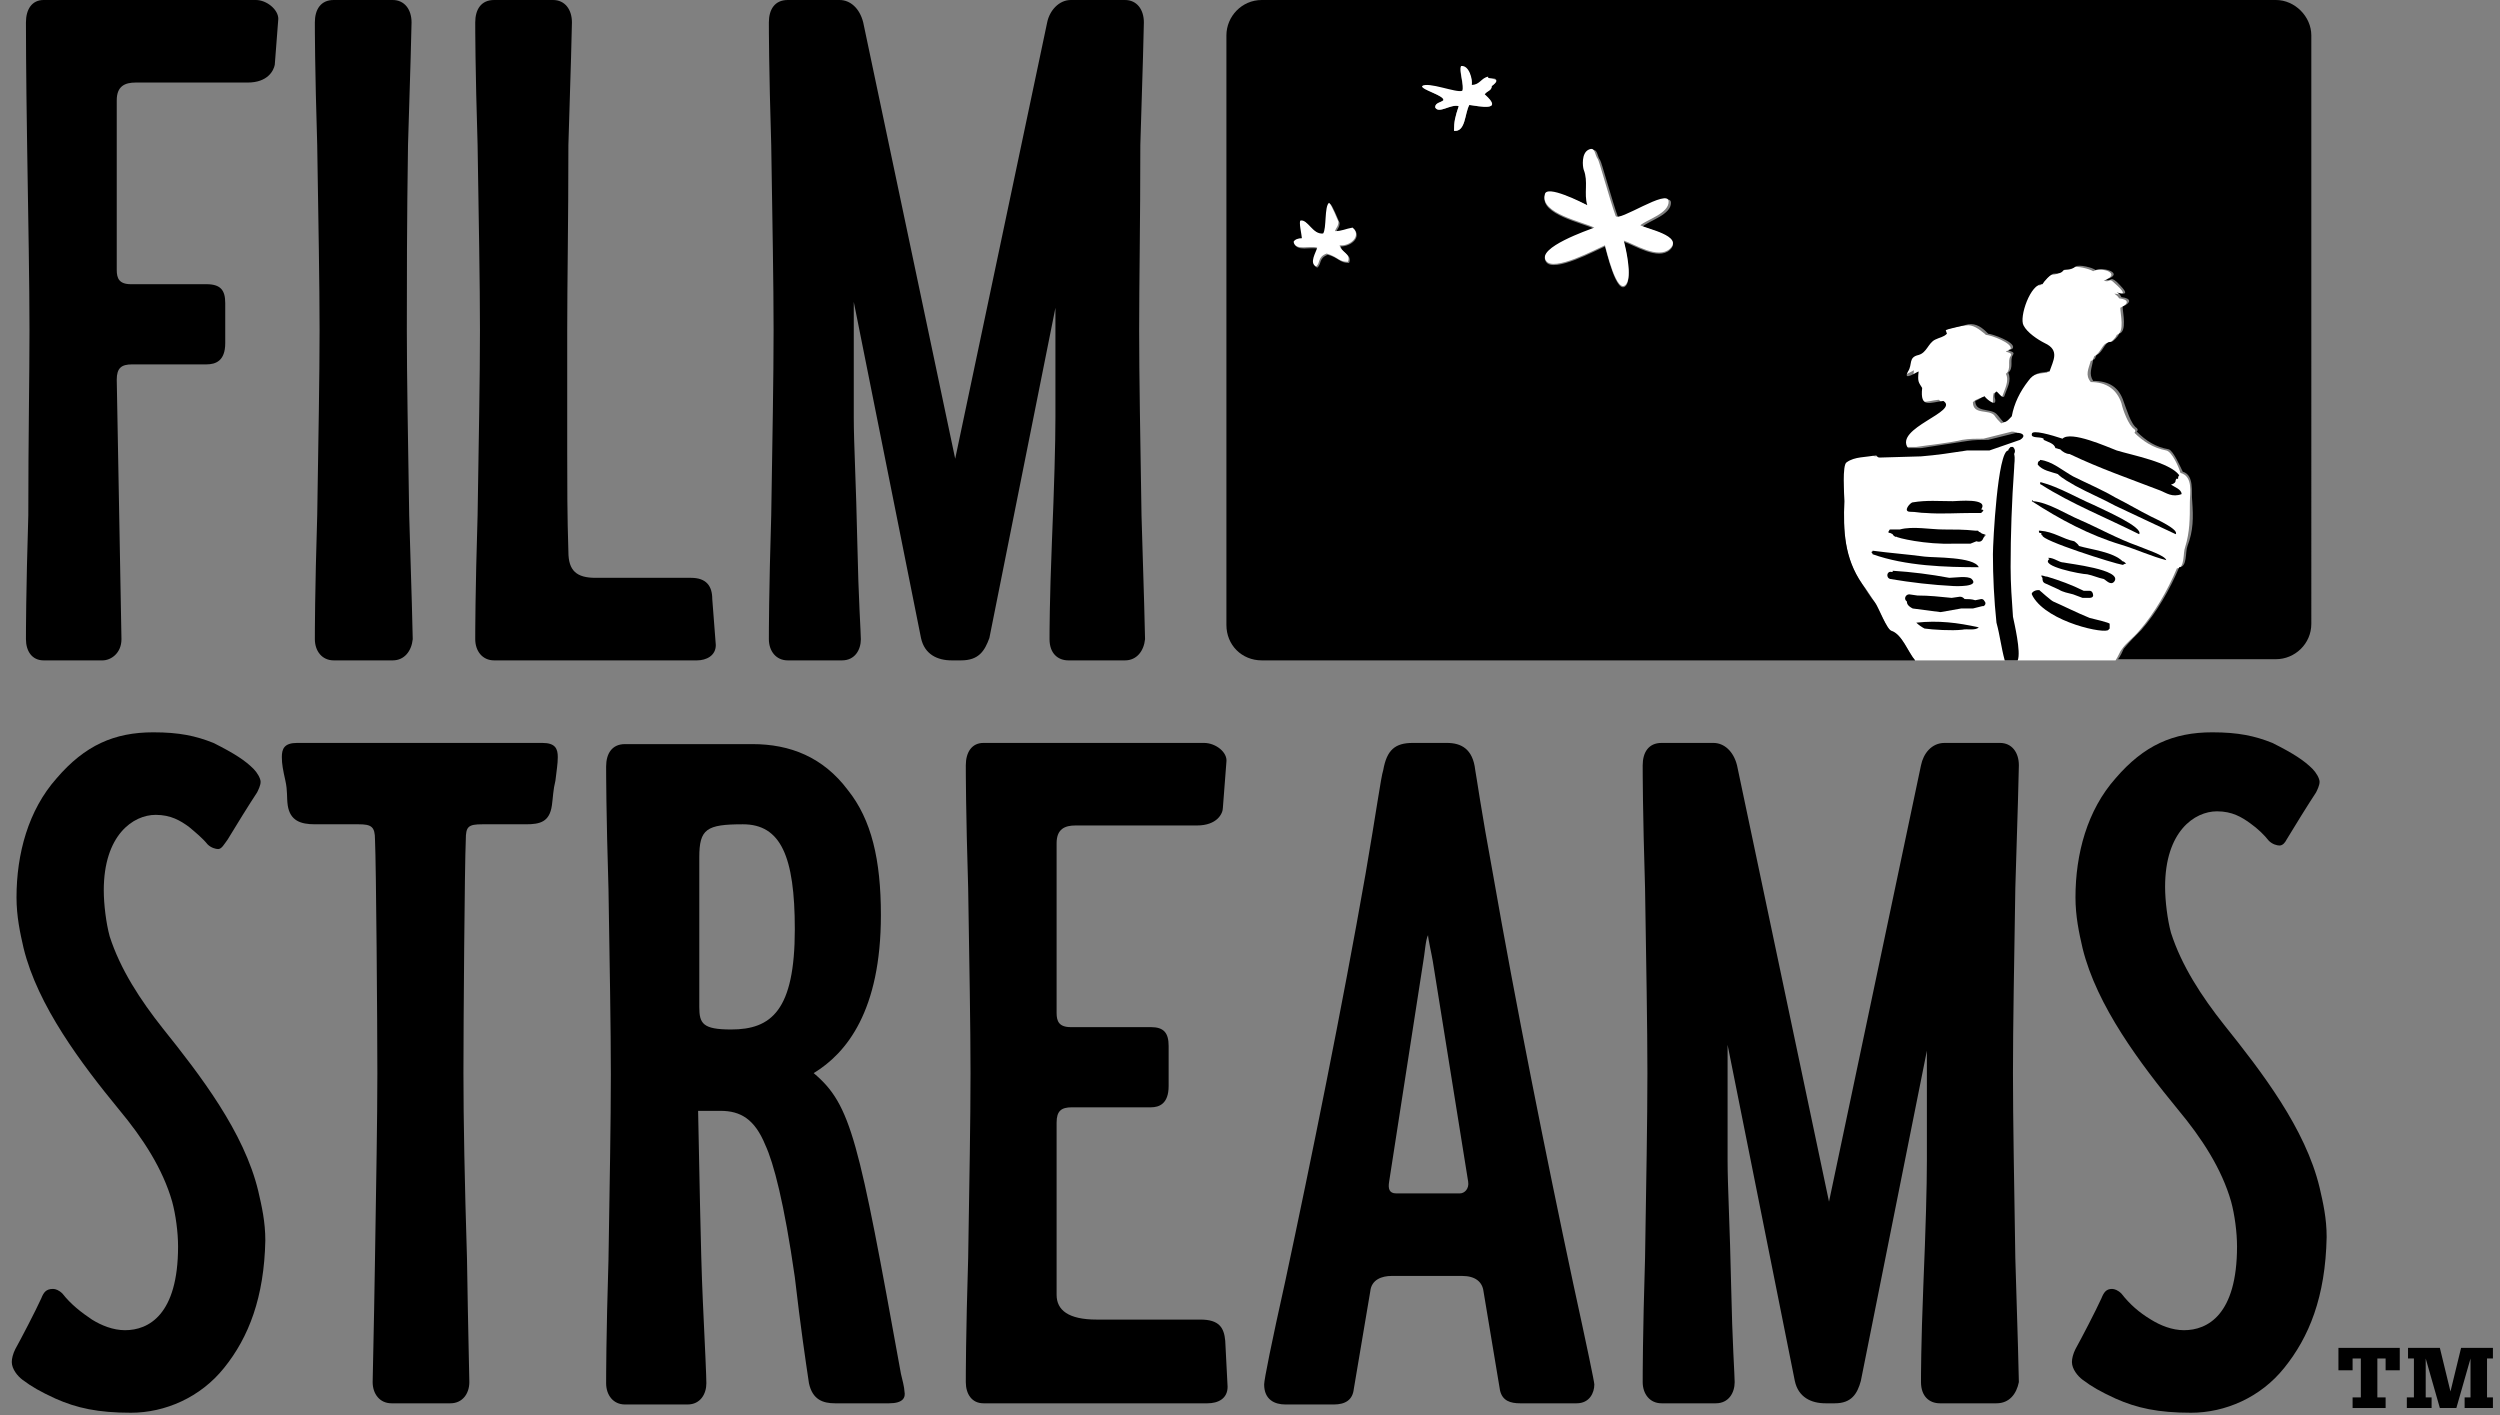 <svg class="header-logo-tall" version="1.1" xmlns="http://www.w3.org/2000/svg" xmlns:xlink="http://www.w3.org/1999/xlink" x="0px" y="0px" viewBox="0 0 212 120" style="enable-background:new 0 0 212 120;" xml:space="preserve" width="212"  height="120" >
<rect x="0" y="0" width="212" height="120" fill="#808080" stroke="none"/>
<style type="text/css">
	.st0{fill:#FFFFFF;}
</style>
<g>
	<path class="st0" d="M156.4,42.5c-0.1,2.5,0,4.9,1.5,7c0.4,0.5,0.7,1,1.1,1.6c0.3,0.4,1,2.3,1.4,2.4c0.9,0.3,1.4,1.8,2,2.5h17
		c0.2-0.3,0.4-0.8,0.5-0.9c0.4-0.6,1-1,1.5-1.6c1.3-1.5,2.4-3.4,3.2-5.3c0.7,0,0.5-1.3,0.7-1.8c0.4-1.3,0.4-2.4,0.4-3.8
		c0-0.8,0.3-2.2-0.8-2.5c-0.1-0.4-0.7-1.8-1.2-1.9c-1.1-0.2-2-0.8-2.7-1.5c0.1-0.1,0.1-0.2,0-0.3c0,0,0,0,0,0
		c-0.5-0.3-1-1.7-1.1-2.2c-0.4-1.2-1.3-1.8-2.6-1.8c-0.5-0.6-0.2-1.1,0-1.8c0.2,0,0.2-0.2,0.3-0.4c0.5-0.2,0.7-1.1,1.1-1.1
		c0.1,0,0.2,0,0.3-0.1c0,0,0.4-0.3,0.5-0.6c0,0,0,0,0,0c0.7-0.2,0.3-1.8,0.3-2.3c0.7-0.3,0.8-0.7-0.1-0.8c-0.1-0.2-0.3-0.3-0.4-0.4
		c1.1,0.2,0.8-0.2,0-0.9c-0.5-0.5-0.3,0-0.9-0.2c1.6-0.6-0.2-1.2-0.9-0.8c-0.3-0.2-1.5-0.5-1.7-0.3c-0.3,0.3-0.8,0.1-1,0.3l0,0
		c-0.2,0.2-0.5,0.3-0.8,0.3c-0.3,0-0.8,0.8-1,0.9c-1-0.2-2.1,2.7-1.6,3.5c0.4,0.6,1.2,1.2,1.8,1.5c1.3,0.6,0.7,1.5,0.4,2.4
		c-0.8,0.1-1.3,0.1-1.8,0.8c-0.6,0.9-1.2,1.9-1.4,3c-0.2,0.2-0.3,0.4-0.7,0.5c-0.2-0.2-0.4-0.4-0.6-0.7c-0.5-0.5-1.8,0-1.8-1.1
		c0.2-0.2,0.5-0.3,0.8-0.4c0.1,0,0.9,0.9,0.9,0.4l0-0.1c0-0.3,0-0.6,0.1-0.7c0.1,0,0.6,0.8,0.7,0.3c0.2-0.6,0.6-1.3,0.3-1.9
		c0.5-0.4,0.1-1.1,0.4-1.5c0.2-0.3-0.3-0.3-0.4-0.4c0.1-0.1,0.3,0,0.4-0.2c0.2-0.5-1.7-1.2-2.1-1.2l-0.1-0.1c-0.5-0.4-1-0.8-1.6-0.7
		c-0.3,0-1.8,0.3-1.9,0.5l-0.1,0.1c-0.3,0.3-0.6,0.3-1,0.5c-0.6,0.3-0.7,1.2-1.4,1.3c-0.9,0.2-0.5,0.8-0.9,1.4
		c-0.6,0.9,0.7,0.1,0.9,0c0,0,0,0,0,0c-0.1,0.9,0,0.9,0.3,1.4c-0.2,1.8,0.7,1.2,1.8,1.1c1.4,0.9-4.2,2.3-3,4c0.6,0,1.1,0,1.1,0
		c1.3-0.2,2.6-0.3,3.9-0.6c0.6-0.1,1.2-0.1,1.8-0.1l2.4-0.6c0.5,0,0.8,0.3,0.3,0.6l-2.6,0.9c0,0-0.1,0-0.1,0l-1.8,0
		c-1.3,0.2-2.6,0.5-3.9,0.5l-3.5,0.1c-0.1,0-0.2-0.1-0.3-0.2c0,0,0,0,0,0c-0.8,0.2-1.7,0.1-2.5,0.6C156.2,39.4,156.4,42,156.4,42.5z
		" fill="#FFFFFF"></path>
	<path d="M162.2,42.6c1.2-0.2,2.2-0.1,3.4-0.1c0.4,0,3.1-0.3,2.4,0.7c0.1,0,0.1,0,0.2,0.1c-0.1,0.1-0.1,0.1-0.2,0.2
		c-0.1,0-0.2,0-0.3,0c-0.1,0-0.2,0-0.4,0c-1.3,0-2.7,0.1-4,0c-0.5,0-0.8-0.1-1.3-0.1C161.3,43.4,162,42.6,162.2,42.6z"></path>
	<path d="M160.5,45.3l-0.2-0.1c-0.2,0-0.2-0.1-0.1-0.2l0,0c0-0.1,0.1-0.1,0.1-0.1l0.8,0c1.1-0.3,2.6,0,3.7,0c0.9,0,1.8,0,2.7,0.1
		c0.1,0,0.1,0,0.2,0c0,0,0.1,0,0.1,0.1h0c0.1,0,0.2,0.1,0.2,0.1c0.1,0.1,0.4,0.1,0.4,0.2c0,0-0.1,0-0.1,0c0,0.1,0,0.1-0.1,0.2
		c-0.1,0.3-0.3,0.4-0.6,0.3c0,0,0,0,0,0l-0.5,0.2c-0.1,0-0.1,0-0.2,0c0,0-0.7,0-1.2,0c-2.4,0.1-4.9-0.5-4.9-0.6
		C160.8,45.6,160.5,45.4,160.5,45.3z"></path>
	<path d="M158.8,47c0-0.1-0.1-0.1-0.1-0.2c0.1,0,0.1-0.1,0.1-0.1c1.5,0.2,2.9,0.3,4.4,0.5c0.8,0.1,4.2,0,4.6,0.9
		C165,48.1,161.6,48,158.8,47z"></path>
	<path d="M160.3,49.1c-0.4-0.1-0.3-0.7,0.1-0.6c0,0,0,0,0.1,0c0,0,0,0,0-0.1c1.6,0.1,3.2,0.3,4.8,0.6c0.4,0,1.6-0.2,1.9,0.1
		c0.7,0.7-1.4,0.6-1.5,0.6C163.8,49.6,162.1,49.4,160.3,49.1z"></path>
	<path d="M161.7,51c-0.3-0.2-0.1-0.6,0.2-0.6l0.7,0.1c1,0,1.9,0.1,2.9,0.2l0.7-0.1c0.2,0,0.3,0.1,0.4,0.2c0.3,0,0.6,0,0.9,0.1
		l0.5-0.1c0.1,0,0.2,0,0.3,0.2h0l0,0c0.1,0.1,0.1,0.3-0.1,0.4l-0.1,0c0,0,0,0,0,0l-0.8,0.2c0,0-0.1,0-0.1,0c0,0-0.4,0-0.8,0
		c0,0,0,0-0.1,0l-1.7,0.3c0,0-0.1,0-0.1,0c-0.8-0.1-1.5-0.2-2.3-0.3C161.8,51.4,161.7,51.2,161.7,51z"></path>
	<path d="M166.4,53.4c-0.9,0.1-2.5,0-3.2-0.1c-0.2-0.1-0.5-0.3-0.7-0.5c1.9-0.2,3.5,0,5.3,0.4C167.5,53.5,166.8,53.3,166.4,53.4z"></path>
	<path d="M178.9,53.3l-0.1,0.1c-0.2,0.4-5.1-0.6-6.4-2.8c0,0-0.1-0.2-0.1-0.2c0,0,0-0.1,0-0.1c0.2-0.3,0.7-0.3,0.7-0.2
		c0,0,0.9,0.8,1.1,0.9c0.7,0.3,2.1,1,3.1,1.4c0.4,0.1,1.7,0.4,1.7,0.5L178.9,53.3z"></path>
	<path d="M173.2,49c0,0-0.1-0.1-0.1-0.2c0.2,0,0.3,0.1,0.5,0.1c0,0,0,0,0,0c0,0,0,0,0,0c1,0.3,2.1,0.7,3.1,1.2h0.5
		c0.2,0,0.3,0.2,0.3,0.4l0,0c0,0,0,0,0,0c0,0.1-0.1,0.2-0.3,0.2h-0.5c0,0-0.1,0-0.1,0l-0.8-0.3c-0.4-0.1-0.9-0.2-1.2-0.4l-1.1-0.5
		C173.2,49.4,173.2,49.2,173.2,49C173.2,49,173.2,49,173.2,49z"></path>
	<path d="M179.3,49.3c-0.3,0.4-0.7-0.1-0.9-0.2c-0.5-0.1-0.9-0.3-1.4-0.4c-0.5,0-4.1-0.7-3.2-1.3c0,0-0.1,0-0.1-0.1
		c0.5,0,0.9,0.4,1.3,0.4C175.4,47.8,180,48.3,179.3,49.3z"></path>
	<path d="M180,47.9c-0.7-0.1-7-2.1-6.8-2.5v0l0,0c-0.1,0-0.1-0.1-0.1-0.2c0,0-0.1,0-0.1,0c-0.1,0-0.1-0.1-0.1-0.2h0.1
		c1.2,0.1,1.9,0.7,2.9,0.9c0.1,0.1,0.3,0.2,0.4,0.4c1,0.3,2.9,0.5,3.7,1.3l0,0c0.1,0,0.2,0.1,0.3,0.2
		C180.1,47.8,180.1,47.9,180,47.9z"></path>
	<path d="M179.9,46.2c-2.7-0.8-5.3-2.2-7.6-3.7c0-0.1,0.1-0.1,0.1,0c1.3,0.1,2.8,1.1,4,1.6c1.6,0.7,3.2,1.6,4.9,2.2
		c0.7,0.3,2.3,0.8,2.4,1.2C182.5,47.2,181.2,46.6,179.9,46.2z"></path>
	<path d="M173,40.9h0.1c1.5,0.4,3,1.3,4.4,1.9c0.8,0.4,4.3,1.9,3.9,2.5c-2.8-1.4-5.8-2.6-8.3-4.2C173,41.1,173,41,173,40.9z"></path>
	<path d="M179.4,42.9c-1.1-0.6-2.3-1.1-3.4-1.7c-0.5-0.3-1.1-0.6-1.5-1c-0.6-0.2-1.3-0.3-1.7-0.8c0-0.1,0-0.2,0.1-0.3
		c0.1,0,0.1-0.1,0.1-0.1c1,0.1,1.9,0.9,2.8,1.4c1.2,0.6,2.4,1.1,3.6,1.8c1,0.5,2,1.1,3,1.6c0.4,0.2,2.4,1.1,2.1,1.5
		C182.8,44.5,181.1,43.7,179.4,42.9z"></path>
	<path d="M183.2,41.6c-2.6-1-5.2-1.9-7.7-3.1c-0.3,0-0.6-0.2-0.8-0.4c-0.1,0-0.3-0.1-0.4-0.1c-0.1-0.4-0.6-0.5-1-0.7
		c0,0,0-0.1,0-0.1c-0.3-0.2-1.1,0-1-0.4c0-0.4,1.7,0.1,2.6,0.4c0.7-0.7,3.8,0.7,4.6,1c1.3,0.4,4.5,1,5.3,2.1
		c-0.1,0.1-0.1,0.2-0.1,0.3c-0.1,0-0.1,0-0.2,0c0,0,0,0,0,0v0c0,0,0.1,0,0,0.1l0,0c0,0.2-0.1,0.3-0.4,0.4c0.3,0.2,0.9,0.4,0.9,0.8
		C184.2,42.2,183.7,41.8,183.2,41.6z"></path>
	<path d="M170,56h1.1c0.3-0.7-0.3-3.2-0.4-3.7c-0.1-1.4-0.2-2.8-0.2-4.2c0-2.8,0.1-5.6,0.3-8.4c0,0,0,0,0,0c0-0.4,0.1-0.8,0-1.2
		c0.1-0.2,0.1-0.4-0.1-0.6h-0.2c-0.1,0.1-0.2,0.2-0.2,0.3c-0.9,0-1.3,7.8-1.3,8.8c0,1.9,0.1,3.9,0.3,5.8
		C169.6,53.9,169.7,54.9,170,56z"></path>
	<g>
		<path d="M23.3,5.5C23.2,6,22.7,7,21,7h-9.5c-0.9,0-1.6,0.3-1.6,1.5v14.4c0,0.7,0.2,1.2,1.2,1.2h6.4c1.2,0,1.6,0.5,1.6,1.6v3.4
			c0,1.5-0.8,1.8-1.6,1.8h-6.3c-0.9,0-1.3,0.3-1.3,1.3l0.4,22c0,1.2-0.9,1.8-1.6,1.8h-5c-1,0-1.5-0.8-1.5-1.8c0-0.5,0-4,0.2-10.5
			C2.4,37.2,2.5,32,2.5,28c0-4-0.1-9.2-0.2-15.7C2.2,5.9,2.2,2.4,2.2,1.9C2.2,0.8,2.7,0,3.7,0h18c0.9,0,1.9,0.8,1.9,1.6L23.3,5.5z"></path>
		<path d="M33.3,56h-5c-1,0-1.6-0.8-1.6-1.8c0-0.5,0-4,0.2-10.5C27,37.2,27.1,32,27.1,28c0-4-0.1-9.2-0.2-15.7
			c-0.2-6.5-0.2-9.9-0.2-10.4c0-1.1,0.5-1.9,1.6-1.9h5c1,0,1.6,0.8,1.6,1.9c0,0.5-0.1,4-0.3,10.4C34.5,18.8,34.5,24,34.5,28
			c0,4,0.1,9.2,0.2,15.7c0.2,6.5,0.3,10,0.3,10.5C34.9,55.2,34.3,56,33.3,56z"></path>
		<path d="M59.1,56H41.9c-1,0-1.6-0.8-1.6-1.8c0-0.5,0-4,0.2-10.5c0.1-6.5,0.2-11.6,0.2-15.7c0-4-0.1-9.2-0.2-15.7
			c-0.2-6.5-0.2-9.9-0.2-10.4c0-1.1,0.5-1.9,1.6-1.9h5c1,0,1.6,0.8,1.6,1.9c0,0.5-0.1,4-0.3,10.4C48.2,18.8,48.1,24,48.1,28
			c0,3.4,0,6.7,0,10.4c0,2.7,0,5.3,0.1,8.4c0,1.6,0.7,2.2,2.3,2.2h8.1c1.3,0,1.8,0.7,1.8,1.8l0.3,3.9C60.7,55.6,59.9,56,59.1,56z"></path>
		<path d="M95.4,56h-4.8c-0.9,0-1.6-0.6-1.6-1.8c0-0.5,0-3.2,0.2-8.2c0.2-4.8,0.3-8.4,0.3-10.6v-9.3l-5.6,28
			C83.5,55.2,83,56,81.5,56h-0.8c-1.2,0-2.3-0.5-2.6-1.9l-5.7-28.5v9.8c0,2.2,0.2,5.7,0.3,10.6c0.1,4.9,0.3,7.6,0.3,8.2
			c0,0.9-0.5,1.8-1.6,1.8h-4.6c-1,0-1.6-0.8-1.6-1.8c0-0.5,0-4,0.2-10.5c0.1-6.5,0.2-11.6,0.2-15.7c0-4-0.1-9.2-0.2-15.7
			c-0.2-6.5-0.2-9.9-0.2-10.4c0-1.1,0.5-1.9,1.6-1.9h4.4c0.9,0,1.7,0.7,2,1.9l7.8,37l7.8-37c0.2-1,1-1.9,2-1.9h4.6
			c1,0,1.6,0.8,1.6,1.9c0,0.5-0.1,4-0.3,10.4C96.7,18.8,96.6,24,96.6,28c0,4,0.1,9.2,0.2,15.7c0.2,6.5,0.3,10,0.3,10.5
			C97,55.2,96.4,56,95.4,56z"></path>
	</g>
	<path d="M193,0h-86c-1.7,0-3,1.4-3,3v50c0,1.7,1.3,3,3,3h55.4c-0.6-0.7-1.1-2.2-2-2.5c-0.4-0.1-1.1-2-1.4-2.4
		c-0.4-0.5-0.7-1-1.1-1.6c-1.5-2.2-1.6-4.5-1.5-7c0-0.5-0.2-3.1,0.2-3.3c0.7-0.5,1.6-0.4,2.5-0.6c0,0,0,0,0,0
		c0.1,0.1,0.1,0.2,0.3,0.2l3.5-0.1c1.3-0.1,2.6-0.3,3.9-0.5l1.8,0c0,0,0,0,0.1,0l2.6-0.9c0.5-0.3,0.3-0.6-0.3-0.6l-2.4,0.6
		c-0.6,0-1.2,0-1.8,0.1c-1.3,0.2-2.6,0.4-3.9,0.6c0,0-0.5,0-1.1,0c-1.2-1.7,4.4-3.1,3-4c-1.1,0.1-2,0.7-1.8-1.1
		c-0.3-0.5-0.4-0.5-0.3-1.4c0,0,0,0,0,0c-0.1,0-1.4,0.9-0.9,0c0.4-0.6,0-1.2,0.9-1.4c0.7-0.2,0.8-1,1.4-1.3c0.4-0.2,0.7-0.2,1-0.5
		L165,28c0.1-0.1,1.6-0.4,1.9-0.5c0.7-0.1,1.2,0.3,1.6,0.7l0.1,0.1c0.3,0,2.3,0.7,2.1,1.2c-0.1,0.2-0.3,0.1-0.4,0.2
		c0.1,0.1,0.6,0.1,0.4,0.4c-0.3,0.4,0.1,1.1-0.4,1.5c0.3,0.7-0.1,1.3-0.3,1.9c-0.1,0.5-0.6-0.3-0.7-0.3c-0.2,0.1-0.2,0.4-0.1,0.7
		l0,0.1c0,0.5-0.9-0.3-0.9-0.4c-0.3,0.1-0.5,0.3-0.8,0.4c0,1,1.3,0.6,1.8,1.1c0.2,0.2,0.4,0.5,0.6,0.7c0.3,0,0.5-0.3,0.7-0.5
		c0.2-1.1,0.7-2.1,1.4-3c0.5-0.7,1-0.7,1.8-0.8c0.3-0.9,0.9-1.8-0.4-2.4c-0.6-0.3-1.5-0.9-1.8-1.5c-0.4-0.7,0.6-3.6,1.6-3.5
		c0.1-0.2,0.7-0.9,1-0.9c0.3,0,0.6,0,0.8-0.3l0,0c0.2-0.1,0.7,0,1-0.3c0.3-0.2,1.5,0.1,1.7,0.3c0.7-0.3,2.5,0.3,0.9,0.8
		c0.5,0.2,0.3-0.3,0.9,0.2c0.8,0.8,1.1,1.2,0,0.9c0.2,0.1,0.3,0.2,0.4,0.4c0.9,0.1,0.8,0.5,0.1,0.8c0,0.5,0.4,2.1-0.3,2.3
		c0,0,0,0,0,0c-0.1,0.3-0.5,0.6-0.5,0.6c-0.1,0.1-0.2,0.1-0.3,0.1c-0.4,0-0.6,0.9-1.1,1.1c-0.1,0.1-0.1,0.4-0.3,0.4
		c-0.1,0.7-0.4,1.2,0,1.8c1.3,0,2.2,0.5,2.6,1.8c0.2,0.5,0.6,1.9,1.1,2.2c0,0,0,0,0,0c0.1,0.1,0.1,0.2,0,0.3
		c0.8,0.8,1.6,1.3,2.7,1.5c0.4,0.1,1,1.5,1.2,1.9c1,0.3,0.7,1.7,0.8,2.5c0.1,1.4,0.1,2.5-0.4,3.8c-0.2,0.5,0,1.8-0.7,1.8
		c-0.8,1.9-1.9,3.8-3.2,5.3c-0.5,0.5-1,1-1.5,1.6c-0.1,0.2-0.3,0.7-0.5,0.9H193c1.6,0,3-1.3,3-3V3C196,1.4,194.6,0,193,0z
		 M113.7,20.9c0.1,0.6,1,0.7,0.7,1.4c-0.8,0-0.8-0.4-1.8-0.7c-0.8,0.3-0.5,0.8-0.9,1.1c-0.6-0.3,0-1.2,0.1-1.6
		c-0.6-0.2-1.9,0.3-2-0.5c0-0.3,0.3-0.3,0.7-0.3c0-0.2-0.3-1.5-0.1-1.5c0.6-0.1,1,1.2,1.9,1.1c0.3-0.4,0.1-2.3,0.5-2.6
		c0.2,0.1,0.7,1.4,0.8,1.6c0,0.4-0.2,0.5-0.3,0.8c0.6,0,0.9-0.2,1.5-0.3C115.5,20.1,114.6,20.9,113.7,20.9z M126.5,7.3
		c0,0.4-0.4,0.4-0.6,0.7c1.7,1.5-0.5,1-1.3,0.9c-0.4,0.7-0.3,2.3-1.3,2.2c0-0.8,0.1-1.2,0.4-2.1c-0.7-0.2-1.7,0.7-2,0.1
		c0-0.4,0.5-0.4,0.7-0.6c0.1-0.4-1.9-0.9-1.8-1.2c0.4-0.3,2.9,0.8,3.4,0.5c0.2-0.4-0.3-1.8-0.1-2.1c0.7-0.1,1,1.2,0.9,1.6
		c0.7,0,0.8-0.6,1.4-0.7C126,6.7,127.6,6.4,126.5,7.3z M141.6,21.2c-1,0.9-3-0.4-3.9-0.7c0.2,0.8,0.7,3,0.2,3.7
		c-0.8,1-1.7-3-1.8-3.3c-0.7,0.3-4.4,2.3-5,1.3c-0.8-1.1,3.6-2.6,4.1-2.8c-1-0.5-4.6-1.2-4.2-2.8c0.2-0.9,3.3,0.7,3.8,0.9
		c-0.3-1,0.1-2-0.3-3c-0.1-0.3-0.2-1.4,0.4-1.7c0.6-0.3,0.5,0.4,0.8,0.8c0.1,0.1,1,3.4,1.5,4.8c0.2,0.6,4.5-2.4,4.5-1.2
		c0,1-1.8,1.5-2.4,2C139.6,19.4,142.8,20.1,141.6,21.2z"></path>
	<path class="st0" d="M134.6,17.4c-0.3-1,0.1-2-0.3-3c-0.1-0.3-0.2-1.4,0.4-1.7c0.6-0.3,0.5,0.4,0.8,0.8c0.1,0.1,1,3.4,1.5,4.8
		c0.2,0.6,4.5-2.4,4.5-1.2c0,1-1.8,1.5-2.4,2c0.5,0.3,3.7,0.9,2.5,2c-1,0.9-3-0.4-3.9-0.7c0.2,0.8,0.7,3,0.2,3.7
		c-0.8,1-1.7-3-1.8-3.3c-0.7,0.3-4.4,2.3-5,1.3c-0.8-1.1,3.6-2.6,4.1-2.8c-1-0.5-4.6-1.2-4.2-2.8C131.1,15.6,134.2,17.2,134.6,17.4z
		 M124,7.7c0.2-0.4-0.3-1.8-0.1-2.1c0.7-0.1,1,1.2,0.9,1.6c0.7,0,0.8-0.6,1.4-0.7c-0.2,0.3,1.4,0,0.3,0.8c0,0.4-0.4,0.4-0.6,0.7
		c1.7,1.5-0.5,1-1.3,0.9c-0.4,0.7-0.3,2.3-1.3,2.2c0-0.8,0.1-1.2,0.4-2.1c-0.7-0.2-1.7,0.7-2,0.1c0-0.4,0.5-0.4,0.7-0.6
		c0.1-0.4-1.9-0.9-1.8-1.2C121.1,6.9,123.5,7.9,124,7.7z M110.4,20.2c0-0.2-0.3-1.5-0.1-1.5c0.6-0.1,1,1.2,1.9,1.1
		c0.3-0.4,0.1-2.3,0.5-2.6c0.2,0.1,0.7,1.4,0.8,1.6c0,0.4-0.2,0.5-0.3,0.8c0.6,0,0.9-0.2,1.5-0.3c0.8,0.7-0.2,1.6-1.1,1.5
		c0.1,0.6,1,0.7,0.7,1.4c-0.8,0-0.8-0.4-1.8-0.7c-0.8,0.3-0.5,0.8-0.9,1.1c-0.6-0.3,0-1.2,0.1-1.6c-0.6-0.2-1.9,0.3-2-0.5
		C109.8,20.3,110.1,20.2,110.4,20.2z" fill="#FFFFFF"></path>
</g>
<g>
	<g>
		<path d="M19,116c-2,2.5-5,3.8-7.9,3.8c-2.8,0-4.6-0.4-6.4-1.2c-1.3-0.6-2-1-2.8-1.6c-0.4-0.3-0.9-0.9-0.9-1.5
			c0-0.3,0.1-0.7,0.3-1.1c0.5-0.9,1.7-3.2,2.2-4.3c0.2-0.5,0.4-0.8,1-0.8c0.2,0,0.5,0.1,0.8,0.4c0.7,0.9,1.6,1.6,2.5,2.2
			c0.8,0.5,1.8,0.9,2.8,0.9c2,0,4.5-1.3,4.5-7.1c0-1.2-0.2-2.7-0.5-3.8c-0.8-2.8-2.5-5.4-4.5-7.8c-3.2-3.9-6.9-8.8-8.1-13.7
			c-0.3-1.3-0.6-2.7-0.6-4.3c0-3.7,1-7.4,3.4-10.1c2.4-2.8,4.9-3.9,8.2-3.9c2.2,0,3.6,0.3,5.1,0.9c1.8,0.9,2.7,1.5,3.4,2.2
			c0.3,0.3,0.6,0.8,0.6,1.1c0,0.3-0.2,0.7-0.3,0.9c-0.6,0.9-1.9,3-2.5,4C19,71.6,18.8,72,18.5,72c-0.2,0-0.6-0.1-0.9-0.4
			c-0.4-0.5-1-1-1.6-1.5c-0.7-0.5-1.5-1-2.8-1c-1.9,0-4.4,1.7-4.4,6.4c0,1.2,0.2,2.8,0.5,3.9c0.9,2.8,2.6,5.4,4.5,7.8
			c3.2,4,6.9,8.8,8.1,13.8c0.3,1.3,0.6,2.6,0.6,4.2C22.4,110,21.1,113.4,19,116z"></path>
		<path d="M47.1,66.2c-0.2,0.8-0.2,1.4-0.3,2.1c-0.2,1.4-1,1.6-2.2,1.6h-3.7c-1.2,0-1.4,0.2-1.4,1.3C39.4,73.3,39.3,87,39.3,91
			c0,4,0.1,9.2,0.3,15.7c0.1,6.5,0.2,10,0.2,10.5c0,1-0.6,1.8-1.6,1.8h-5c-1,0-1.6-0.8-1.6-1.8c0-0.5,0.1-4,0.2-10.5
			C31.9,100.2,32,95,32,91c0-4-0.1-17.7-0.2-19.8c0-1.1-0.3-1.3-1.4-1.3h-3.7c-1.2,0-2.1-0.3-2.3-1.6c-0.1-0.7,0-1.2-0.2-2.1
			c-0.2-0.9-0.3-1.4-0.3-2c0-0.7,0.2-1.2,1.3-1.2H46c1.1,0,1.3,0.5,1.3,1.2C47.3,64.8,47.2,65.3,47.1,66.2z"></path>
		<path d="M75.4,119h-4.6c-1,0-1.9-0.3-2.2-1.7c-0.3-2-0.7-4.7-1.2-9c-0.9-6.3-1.8-9.7-2.5-11.2c-0.9-2.2-2.1-2.9-3.8-2.9h-1.9
			c0.1,4.2,0.2,11.8,0.4,16.1c0.2,4.2,0.3,6.5,0.3,7c0,0.9-0.5,1.8-1.6,1.8h-5.3c-1,0-1.6-0.8-1.6-1.8c0-0.5,0-4,0.2-10.5
			c0.1-6.5,0.2-11.6,0.2-15.7c0-4-0.1-9.2-0.2-15.7c-0.2-6.5-0.2-9.9-0.2-10.4c0-1.1,0.5-1.9,1.6-1.9h10.8c3.2,0,6,1.1,8.1,3.9
			c2,2.5,2.8,5.9,2.8,10.6c0,8.1-2.9,11.7-5.7,13.4c3.2,2.7,3.8,5.6,7.4,25.5c0.1,0.4,0.3,1.2,0.3,1.5C76.8,118.5,76.6,119,75.4,119
			z M63,69.9c-3.1,0-3.7,0.4-3.7,2.8v12.7c0,1.4,0.3,1.9,2.7,1.9c3.4,0,5.4-1.6,5.4-8.5C67.4,72.6,66.2,69.9,63,69.9z"></path>
		<path d="M102.4,119h-19c-1,0-1.5-0.8-1.5-1.8c0-0.5,0-4,0.2-10.5c0.1-6.5,0.2-11.6,0.2-15.7c0-4-0.1-9.2-0.2-15.7
			c-0.2-6.5-0.2-9.9-0.2-10.4c0-1.1,0.5-1.9,1.5-1.9h18.7c1,0,2,0.8,1.9,1.6l-0.3,3.9c0,0.5-0.5,1.5-2.2,1.5H91.2
			c-0.9,0-1.6,0.3-1.6,1.5v14.4c0,0.7,0.2,1.2,1.2,1.2h6.8c1.1,0,1.5,0.5,1.5,1.6v3.4c0,1.5-0.8,1.8-1.5,1.8h-6.7
			c-0.9,0-1.3,0.3-1.3,1.3v14.6c0,1.3,1,2.1,3.4,2.1h8.8c1.6,0,2,0.7,2.1,1.8l0.2,3.9C104.1,118.6,103.3,119,102.4,119z"></path>
		<path d="M133.7,119h-4.8c-0.8,0-1.5-0.2-1.7-1.1l-1.4-8.4c-0.1-0.8-0.7-1.3-1.8-1.3H118c-0.8,0-1.7,0.3-1.8,1.3l-1.4,8.3
			c-0.1,0.9-0.7,1.3-1.7,1.3H109c-0.9,0-1.8-0.4-1.8-1.7c0-0.4,0.6-3.4,1.8-8.8c2.2-10.3,4.8-23.1,6.8-34.5c0.9-5.2,1.3-8.2,1.5-8.8
			c0.3-1.7,1-2.3,2.5-2.3h2.9c1.2,0,2.2,0.5,2.4,2.3c0.1,0.5,0.5,3.4,1.5,8.8c1.9,10.9,4.5,23.9,6.8,34.7c1.2,5.5,1.8,8.4,1.8,8.6
			C135.2,118.1,134.8,119,133.7,119z M121.5,81.5c-0.1-0.6-0.4-1.9-0.4-2.2c-0.2,0.3-0.3,1.7-0.4,2.2l-2.9,18.7c-0.1,0.6,0,1,0.6,1
			h5.4c0.4,0,0.8-0.4,0.7-1L121.5,81.5z"></path>
		<path d="M169.3,119h-4.8c-0.9,0-1.6-0.6-1.6-1.8c0-0.5,0-3.2,0.2-8.2c0.2-4.8,0.3-8.4,0.3-10.6v-9.3l-5.6,28
			c-0.3,1.1-0.8,1.9-2.2,1.9h-0.8c-1.2,0-2.3-0.5-2.6-1.9l-5.7-28.5v9.8c0,2.2,0.2,5.7,0.3,10.6c0.1,4.9,0.3,7.6,0.3,8.2
			c0,0.9-0.5,1.8-1.6,1.8h-4.6c-1,0-1.6-0.8-1.6-1.8c0-0.5,0-4,0.2-10.5c0.1-6.5,0.2-11.6,0.2-15.7c0-4-0.1-9.2-0.2-15.7
			c-0.2-6.5-0.2-9.9-0.2-10.4c0-1.1,0.5-1.9,1.6-1.9h4.4c0.9,0,1.7,0.7,2,1.9l7.8,37l7.8-37c0.2-1,0.9-1.9,2-1.9h4.7
			c1,0,1.6,0.8,1.6,1.9c0,0.5-0.1,4-0.3,10.4c-0.1,6.5-0.2,11.6-0.2,15.7c0,4,0.1,9.2,0.2,15.7c0.2,6.5,0.3,10,0.3,10.5
			C171,118.2,170.4,119,169.3,119z"></path>
		<path d="M193.7,116c-2,2.5-5,3.8-7.9,3.8c-2.8,0-4.6-0.4-6.4-1.2c-1.3-0.6-2-1-2.8-1.6c-0.4-0.3-0.9-0.9-0.9-1.5
			c0-0.3,0.1-0.7,0.3-1.1c0.5-0.9,1.7-3.2,2.2-4.3c0.2-0.5,0.4-0.8,0.9-0.8c0.2,0,0.5,0.1,0.8,0.4c0.7,0.9,1.5,1.6,2.5,2.2
			c0.8,0.5,1.8,0.9,2.8,0.9c2,0,4.5-1.3,4.5-7.1c0-1.2-0.2-2.7-0.5-3.8c-0.8-2.8-2.5-5.4-4.5-7.8c-3.2-3.9-6.9-8.8-8.1-13.7
			c-0.3-1.3-0.6-2.7-0.6-4.3c0-3.7,1-7.4,3.4-10.1c2.4-2.8,4.9-3.9,8.2-3.9c2.2,0,3.6,0.3,5.1,0.9c1.8,0.9,2.7,1.5,3.4,2.2
			c0.3,0.3,0.6,0.8,0.6,1.1c0,0.3-0.2,0.7-0.3,0.9c-0.6,0.9-1.9,3-2.5,4c-0.1,0.2-0.3,0.5-0.6,0.5c-0.2,0-0.6-0.1-0.9-0.4
			c-0.4-0.5-0.9-1-1.6-1.5c-0.7-0.5-1.5-1-2.8-1c-1.9,0-4.4,1.7-4.4,6.4c0,1.2,0.2,2.8,0.5,3.9c0.9,2.8,2.6,5.4,4.5,7.8
			c3.2,4,6.9,8.8,8.1,13.8c0.3,1.3,0.6,2.6,0.6,4.2C197.2,110,195.8,113.4,193.7,116z"></path>
	</g>
	<path d="M203.5,114.3v1.9h-1.2v-1h-0.7v3.3h0.7v0.9h-2.8v-0.9h0.7v-3.3h-0.7v1h-1.2v-1.9H203.5z"></path>
	<path d="M204.2,118.5h0.5v-3.3h-0.5v-0.9h2.7l0.9,3.7h0l0.9-3.7h2.7v0.9h-0.5v3.3h0.5v0.9H209v-0.9h0.5v-3.3h0l-1.2,4.2h-1.4
		l-1.2-4.2h0v3.3h0.5v0.9h-2.1V118.5z"></path>
</g>
</svg>